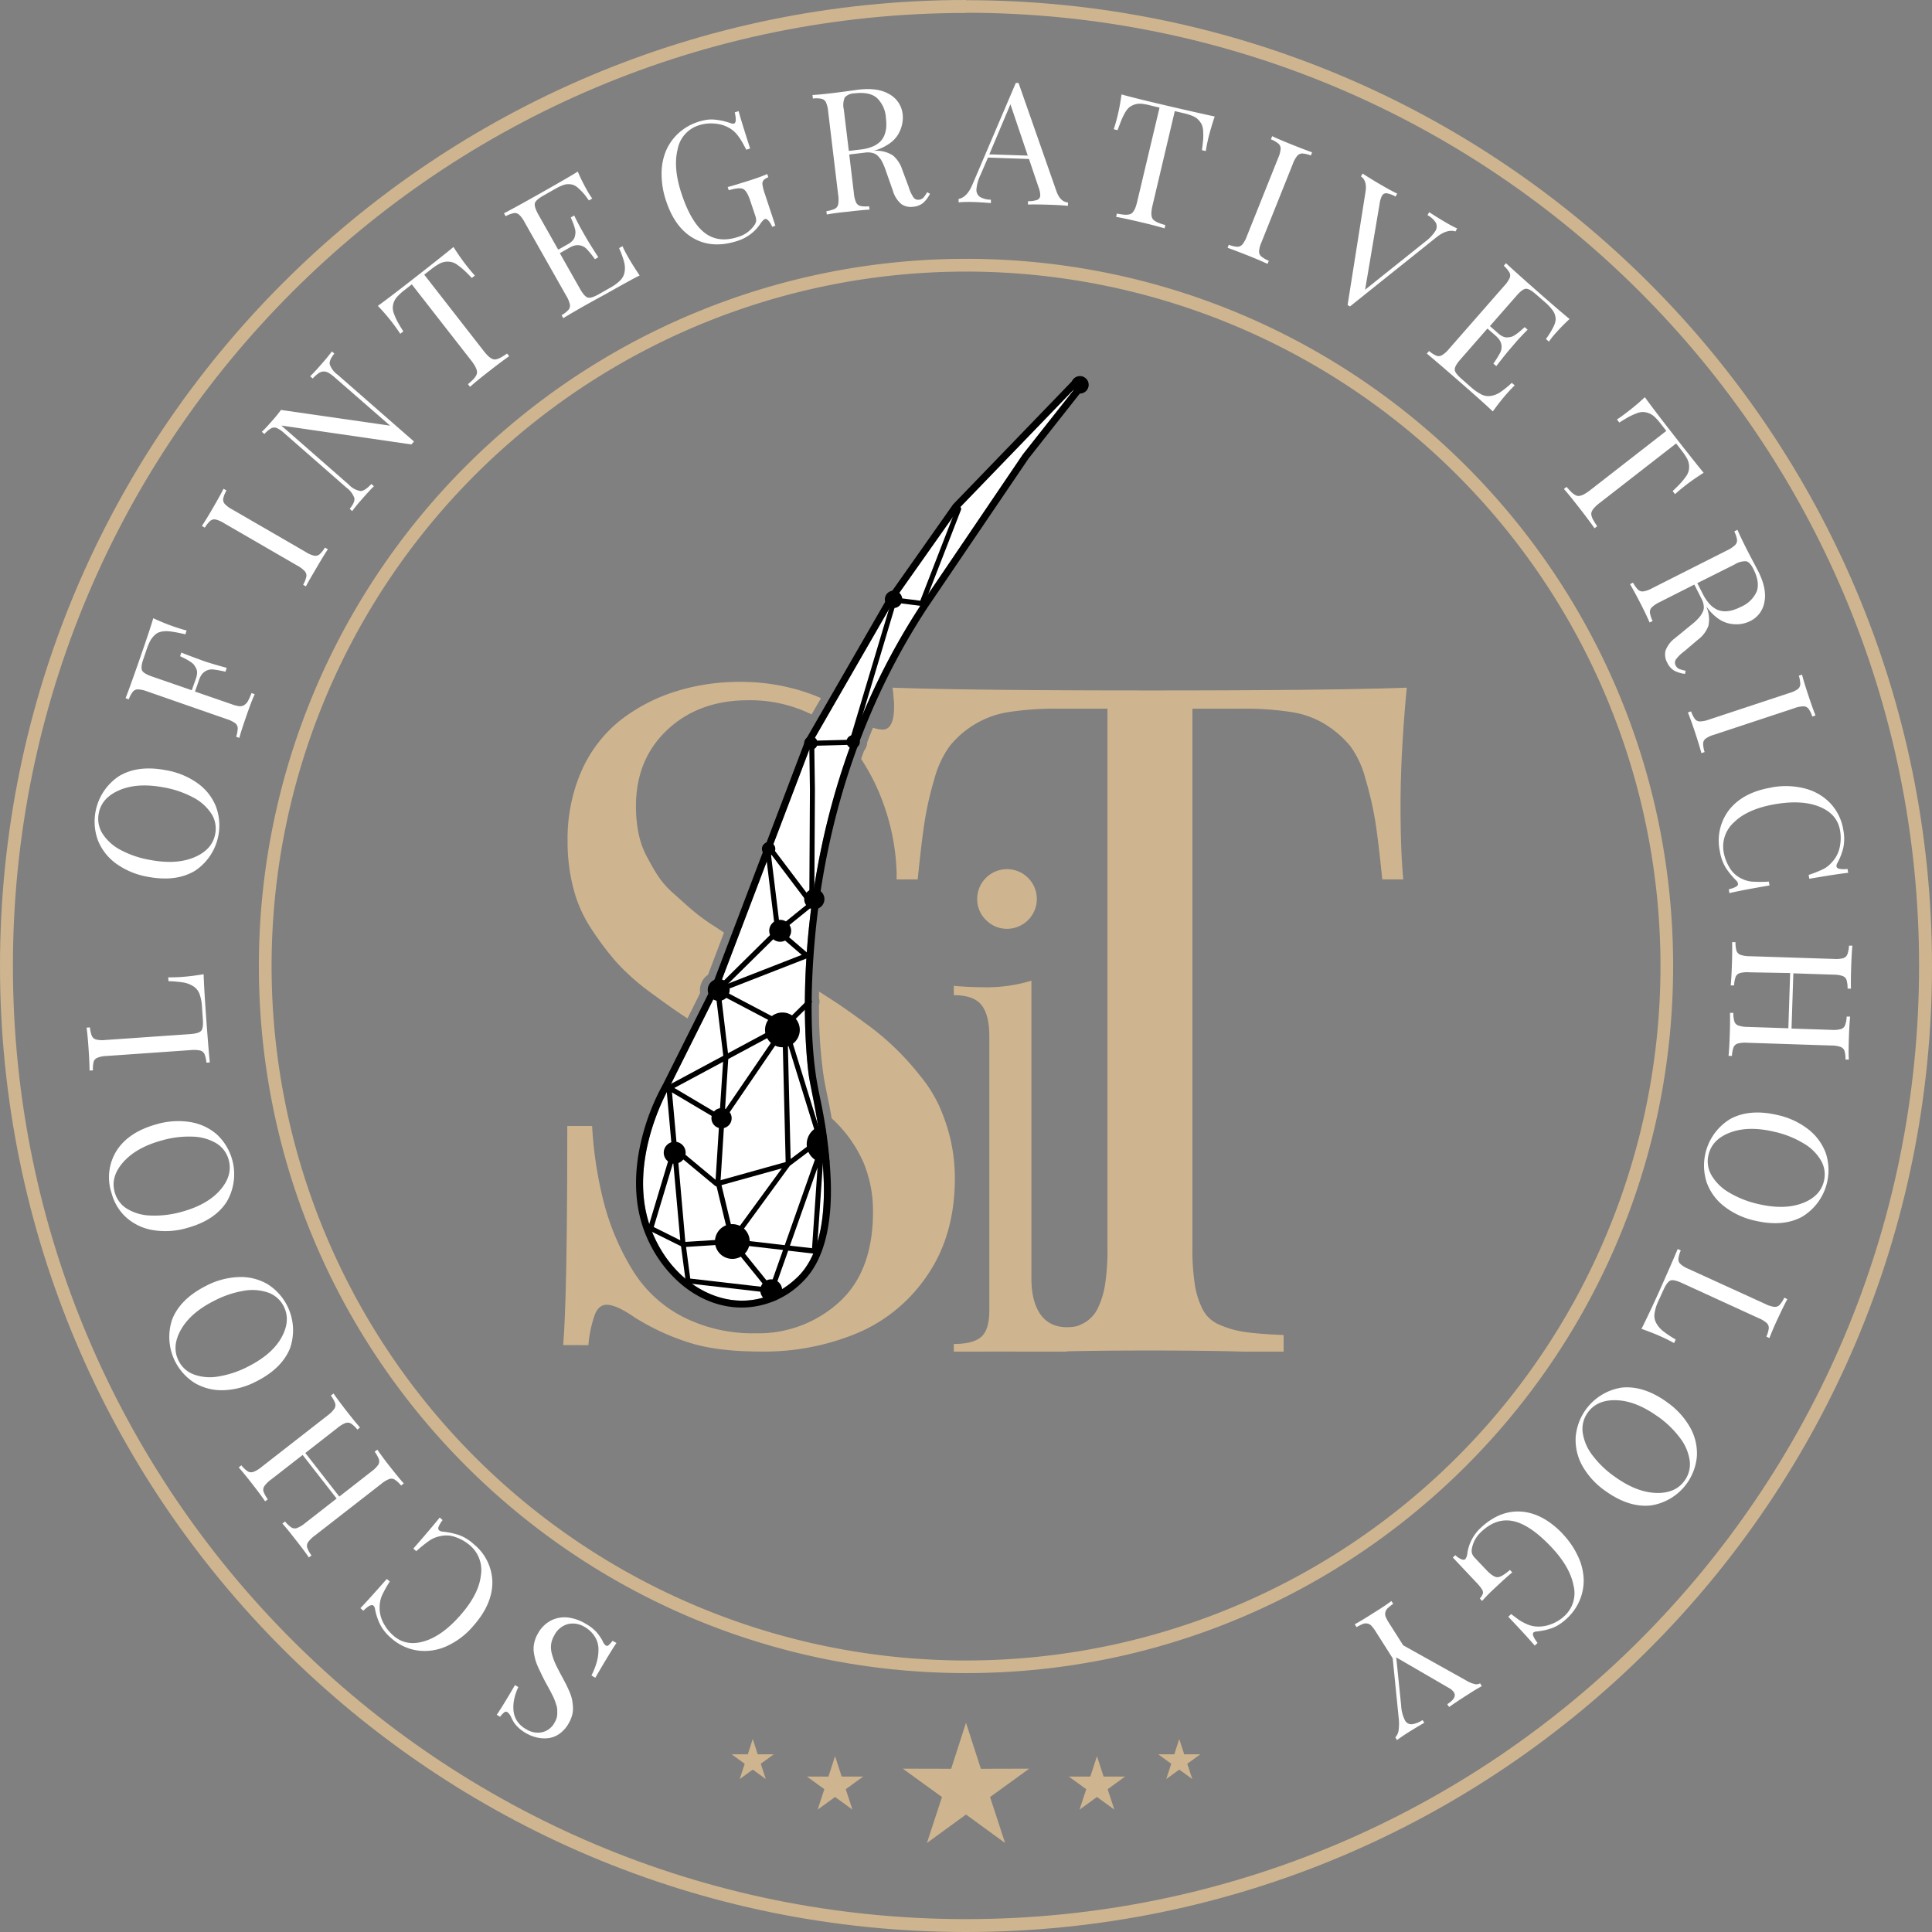 <?xml version="1.0" encoding="UTF-8"?> <svg xmlns="http://www.w3.org/2000/svg" viewBox="0 0 502.72 502.72"><rect x="0" y="0" width="502.72" height="502.72" fill="#808080" stroke="none"/> <defs> <style>.cls-1,.cls-4{fill:#fff;}.cls-2,.cls-3{fill:#ceb58f;}.cls-2,.cls-4,.cls-5{fill-rule:evenodd;}.cls-5{fill:#000001;}</style> </defs> <g id="Слой_2" data-name="Слой 2"> <g id="Слой_1-2" data-name="Слой 1"> <path class="cls-1" d="M319.41,64.51l.33-.82a7.41,7.41,0,0,0,2.23.52,1.71,1.71,0,0,0,1.3-.6,7.44,7.44,0,0,0,1.17-2.14l8.15-20.37a7.27,7.27,0,0,0,.64-2.36,1.69,1.69,0,0,0-.53-1.32,7.26,7.26,0,0,0-2-1.17l.33-.82q1.65.8,5.17,2.21,3.3,1.32,5.22,2l-.33.82a7.11,7.11,0,0,0-2.23-.52,1.74,1.74,0,0,0-1.3.59,7.57,7.57,0,0,0-1.17,2.15L328.26,63a7.29,7.29,0,0,0-.64,2.35,1.67,1.67,0,0,0,.53,1.33,7.1,7.1,0,0,0,2,1.17l-.33.82c-1.22-.58-2.92-1.31-5.13-2.19s-4.09-1.59-5.26-2M291.82,24.57q3.54,1,12.13,3t12.12,2.74q-1,3-1.61,5.44c-.34,1.46-.58,2.64-.7,3.56l-1-.23c.15-1.15.25-2.07.31-2.77a17.07,17.07,0,0,0,0-2.15,4.73,4.73,0,0,0-.36-1.74,5.17,5.17,0,0,0-.89-1.25,4.45,4.45,0,0,0-1.51-1,15,15,0,0,0-2.29-.71l-2.33-.55L299.91,53.4a11.23,11.23,0,0,0-.3,1.79,3.76,3.76,0,0,0,.09,1.24,1.6,1.6,0,0,0,.6.91,4.77,4.77,0,0,0,1.14.64,17.36,17.36,0,0,0,1.79.58l-.2.86c-1.48-.44-3.57-1-6.25-1.62-2.86-.68-5-1.13-6.36-1.37l.2-.86c.77.15,1.39.24,1.87.29a4.6,4.6,0,0,0,1.3-.06,1.68,1.68,0,0,0,.95-.54,4.73,4.73,0,0,0,.64-1.07,12,12,0,0,0,.53-1.74L301.72,28l-2.33-.55A13.8,13.8,0,0,0,297,27a4.38,4.38,0,0,0-1.8.21,4.72,4.72,0,0,0-1.36.72,5,5,0,0,0-1.09,1.38,17.37,17.37,0,0,0-.95,1.94c-.26.65-.59,1.53-1,2.62l-1-.24c.3-.87.63-2,1-3.5A53.27,53.27,0,0,0,291.82,24.57ZM257.43,40.16l10,.33-4.51-13.36Zm-8,12.49,0-.88c1.48-.29,2.67-1.53,3.6-3.74l11.29-26.45.71,0,9.86,28.17c.66,1.85,1.65,2.83,3,2.93l0,.88c-1.2-.13-2.78-.22-4.74-.28-2.52-.09-4.41-.1-5.66-.06l0-.88a6.59,6.59,0,0,0,2.43-.34,1.25,1.25,0,0,0,.76-1.2,6,6,0,0,0-.45-2.09l-2.48-7.34L257.08,41l-2,4.63a10.4,10.4,0,0,0-1,3.59,2.2,2.2,0,0,0,.88,2,5.72,5.72,0,0,0,2.88.74l0,.89q-2.52-.23-5.1-.3A32,32,0,0,0,249.44,52.65ZM220.87,39.27l3-.36a11.71,11.71,0,0,0,3.12-.75A6.38,6.38,0,0,0,229,36.88a4.93,4.93,0,0,0,1.15-1.76,7.55,7.55,0,0,0,.46-2.07,13.65,13.65,0,0,0-.09-2.34,7.79,7.79,0,0,0-2.36-5.24c-1.29-1.09-3.23-1.49-5.8-1.18a3.47,3.47,0,0,0-2.54,1.06,5,5,0,0,0-.26,3.11Zm-5.73,16.55-.1-.88a7.44,7.44,0,0,0,2.21-.62,1.69,1.69,0,0,0,.85-1.15,7.38,7.38,0,0,0,0-2.43L215.49,29a7.46,7.46,0,0,0-.57-2.38,1.69,1.69,0,0,0-1.1-.9,7.1,7.1,0,0,0-2.29-.08l-.12-.92q1.83-.09,5.34-.51c1.06-.12,2.37-.3,3.94-.51l2.68-.37c3.4-.41,6.1,0,8.1,1.21a6.75,6.75,0,0,1,3.41,5.21,8,8,0,0,1-.13,2.52,9,9,0,0,1-1,2.63,7.86,7.86,0,0,1-2.4,2.51,12.74,12.74,0,0,1-3.95,1.81h.55a7.93,7.93,0,0,1,4.41,1.24,8.17,8.17,0,0,1,2.45,3.81l1.63,4.36a9.9,9.9,0,0,0,1.22,2.69,1.49,1.49,0,0,0,1.44.65,1.9,1.9,0,0,0,1.16-.52,8.77,8.77,0,0,0,1-1.44l.73.41a8,8,0,0,1-1.78,2.38,4.74,4.74,0,0,1-2.59,1,4.3,4.3,0,0,1-3.08-.69,7.11,7.11,0,0,1-2.21-3.5l-1.5-4.25c-.22-.64-.4-1.14-.53-1.51s-.31-.79-.53-1.28a9,9,0,0,0-.61-1.13,9.11,9.11,0,0,0-.7-.83,2.67,2.67,0,0,0-.88-.63,4.24,4.24,0,0,0-1.08-.28,5,5,0,0,0-1.34,0l-4.18.5,1.21,10.11a7.39,7.39,0,0,0,.57,2.37,1.69,1.69,0,0,0,1.1.91,7.41,7.41,0,0,0,2.29.08l.11.87c-1.35.08-3.2.25-5.55.54C218.21,55.31,216.36,55.58,215.14,55.82Zm-41.82-3.56a21.62,21.62,0,0,1-1.17-7,15.25,15.25,0,0,1,1.14-6,13.22,13.22,0,0,1,3.25-4.59,13.73,13.73,0,0,1,5-2.92,14.07,14.07,0,0,1,2.46-.59,9.08,9.08,0,0,1,2.27,0,18.37,18.37,0,0,1,1.83.3c.48.12,1.12.3,1.9.54a1.67,1.67,0,0,0,1,.15c.53-.18.59-1.15.19-2.91l1-.32c.5,1.86,1.51,5.09,3,9.72l-1,.32c-.49-.94-.89-1.68-1.2-2.21A15.06,15.06,0,0,0,191.77,35a7.38,7.38,0,0,0-1.67-1.5,8.83,8.83,0,0,0-4-1.33,10.25,10.25,0,0,0-4.36.47,8.06,8.06,0,0,0-5.41,6.2q-1.22,4.82,1,11.53,2.49,7.53,6.08,10.25t8.74,1a7.73,7.73,0,0,0,3.94-2.76,3,3,0,0,0,.66-1.31,3.28,3.28,0,0,0-.21-1.38l-1.34-4c-.55-1.68-1.17-2.67-1.84-3s-1.92-.19-3.73.34l-.28-.84c1.41-.36,3.4-1,6-1.81,2-.65,3.38-1.17,4.29-1.58l.28.84a3.36,3.36,0,0,0-1.26.79,1.53,1.53,0,0,0-.26,1.14,12.37,12.37,0,0,0,.61,2.37l2.75,8.32-.84.28a5.38,5.38,0,0,0-.89-1.52c-.37-.44-.72-.61-1-.5s-.67.49-1.14,1.17A11.21,11.21,0,0,1,192,62.65c-4.34,1.43-8.16,1.24-11.45-.6S174.88,57,173.32,52.26ZM146.57,82.79l-.44-.77a7.65,7.65,0,0,0,1.81-1.42,1.72,1.72,0,0,0,.34-1.39,7.31,7.31,0,0,0-.94-2.25L136.53,57.87a7.24,7.24,0,0,0-1.45-2,1.66,1.66,0,0,0-1.36-.42,7.29,7.29,0,0,0-2.15.82l-.43-.77q3.83-2,11.2-6.19,5.66-3.2,8-4.66a49,49,0,0,0,2.31,4.69,20.89,20.89,0,0,0,1.46,2.32l-.88.5c-.57-.79-1-1.42-1.43-1.88A12.9,12.9,0,0,0,150.52,49a4.24,4.24,0,0,0-1.24-.84,4,4,0,0,0-1.31-.24,4.11,4.11,0,0,0-1.53.28,12.16,12.16,0,0,0-1.83.87l-3.19,1.81c-1.33.75-2.08,1.42-2.24,2s.15,1.58.93,3l5.14,9.09,2.56-1.45a4.72,4.72,0,0,0,1.13-.86,2.4,2.4,0,0,0,.6-1,5.26,5.26,0,0,0,.19-1,3.16,3.16,0,0,0-.13-1.13c-.11-.44-.22-.79-.31-1.05s-.22-.61-.4-1l-.37-.9.89-.51c.63,1.32,1.27,2.55,1.91,3.69l.56,1,.5.86c.73,1.29,1.84,3.06,3.31,5.32l-.89.5a26.59,26.59,0,0,0-2-2.5,3.27,3.27,0,0,0-3.44-1,5.15,5.15,0,0,0-1.14.49l-2.55,1.45,5.23,9.24c.78,1.38,1.46,2.15,2.06,2.31s1.54-.13,2.87-.88l2.81-1.6a12,12,0,0,0,2.76-2,4,4,0,0,0,1.13-2.22,6.19,6.19,0,0,0-.15-2.62,24,24,0,0,0-1.29-3.55l.89-.5a29.18,29.18,0,0,0,1.46,2.84q1.23,2.17,3,4.77-2.69,1.36-8.87,4.87C152.73,79.15,149,81.29,146.57,82.79Zm-48.25-3.2q3-2.16,9.94-7.58T118,64.27q1.69,2.67,3.24,4.65c.92,1.18,1.7,2.11,2.33,2.78l-.8.63c-.8-.84-1.45-1.5-2-2A16.19,16.19,0,0,0,119.12,69a4.43,4.43,0,0,0-1.58-.8,5.08,5.08,0,0,0-1.54-.1,4.78,4.78,0,0,0-1.72.55,16.14,16.14,0,0,0-2,1.34l-1.89,1.48,15.47,19.85a12.06,12.06,0,0,0,1.21,1.36,3.88,3.88,0,0,0,1,.7,1.62,1.62,0,0,0,1.09.1,4.46,4.46,0,0,0,1.21-.49,16.58,16.58,0,0,0,1.57-1l.55.7c-1.28.88-3,2.17-5.18,3.87s-4,3.17-5,4.1l-.54-.7a18.2,18.2,0,0,0,1.39-1.27,4.59,4.59,0,0,0,.77-1.06,1.62,1.62,0,0,0,.17-1.07,4.41,4.41,0,0,0-.43-1.17,11,11,0,0,0-1-1.5L107.16,74l-1.89,1.47a15,15,0,0,0-1.78,1.6,4.48,4.48,0,0,0-1,1.54,4.37,4.37,0,0,0-.29,1.51,5,5,0,0,0,.39,1.72,15.84,15.84,0,0,0,.92,2c.34.61.82,1.41,1.44,2.39l-.8.63c-.5-.79-1.21-1.77-2.13-3A53.79,53.79,0,0,0,98.32,79.59ZM91.64,133,91,132.4c.94-1.15,1.34-2.08,1.21-2.8a5.7,5.7,0,0,0-2.05-2.7L74,112.75a7.34,7.34,0,0,0-2-1.38,1.74,1.74,0,0,0-1.43.07,7.56,7.56,0,0,0-1.77,1.5l-.67-.58c.71-.67,1.64-1.67,2.81-3,.88-1,1.61-1.91,2.17-2.69l28.4,4.09L87.2,98.29a11.92,11.92,0,0,0-1.62-1.23,2.72,2.72,0,0,0-1.32-.39,2.31,2.31,0,0,0-1.34.43,9.28,9.28,0,0,0-1.55,1.39l-.66-.58c.75-.73,1.77-1.82,3.05-3.29s2-2.38,2.6-3.17L87,92c-.93,1.15-1.33,2.08-1.2,2.8a5.63,5.63,0,0,0,2.05,2.7l19.87,17.38-.67.77-33.85-4.92L90.8,126.14a5.33,5.33,0,0,0,3,1.63c.75,0,1.69-.61,2.84-1.83l.66.58q-1.14,1.11-3.05,3.29C93.08,131.13,92.22,132.19,91.64,133Zm-12,19.6-.76-.44a7.87,7.87,0,0,0,.84-2.14,1.68,1.68,0,0,0-.41-1.37,7.16,7.16,0,0,0-1.94-1.47l-19-11a7.47,7.47,0,0,0-2.25-1,1.68,1.68,0,0,0-1.38.33,7.21,7.21,0,0,0-1.44,1.79l-.77-.45c.69-1,1.67-2.6,2.94-4.79s2.09-3.68,2.69-4.88l.77.44a7.14,7.14,0,0,0-.85,2.14,1.72,1.72,0,0,0,.4,1.36,7.29,7.29,0,0,0,2,1.47l19,11a7.2,7.2,0,0,0,2.24,1,1.68,1.68,0,0,0,1.39-.32,7.17,7.17,0,0,0,1.44-1.79l.77.44c-.75,1.12-1.72,2.7-2.92,4.76S80.15,151.47,79.61,152.58ZM62.28,192l-.84-.29a7.41,7.41,0,0,0,.42-2.26,1.72,1.72,0,0,0-.66-1.27,7.58,7.58,0,0,0-2.2-1.06L38.27,179.9a7.74,7.74,0,0,0-2.39-.52,1.72,1.72,0,0,0-1.3.59,7.53,7.53,0,0,0-1.07,2l-.83-.29q1.55-4.05,4.31-12.05c1.41-4.08,2.38-7,2.89-8.76q2.88,1.32,5.25,2.14c1.4.48,2.54.83,3.43,1.05l-.33,1c-.83-.2-1.52-.35-2.08-.46s-1.15-.21-1.74-.28a7,7,0,0,0-1.51-.08,5.46,5.46,0,0,0-1.24.21,3.08,3.08,0,0,0-1.06.51,6,6,0,0,0-.88.87,5.55,5.55,0,0,0-.8,1.26,17.43,17.43,0,0,0-.7,1.72l-.9,2.63c-.5,1.44-.62,2.44-.36,3s1.15,1.09,2.65,1.61l10.29,3.56L51,176.51a5.11,5.11,0,0,0,.28-1.4,2.63,2.63,0,0,0-.23-1.17,5.79,5.79,0,0,0-.54-.9,3.23,3.23,0,0,0-.85-.76c-.38-.26-.68-.45-.93-.59s-.57-.31-1-.52l-.87-.43.33-.94c1.32.56,2.6,1,3.85,1.48l1,.36L53,172c1.46.5,3.47,1.1,6,1.78l-.33,1a28.22,28.22,0,0,0-3.15-.57,3.27,3.27,0,0,0-3.19,1.55,5.28,5.28,0,0,0-.52,1.12l-1.07,3.07,9.62,3.32a8.78,8.78,0,0,0,1.89.49,2,2,0,0,0,1.28-.29,3,3,0,0,0,1-1.06,15.48,15.48,0,0,0,.91-2.07l.84.29C65.64,182,64.9,184,64,186.61,63.17,189,62.6,190.77,62.28,192ZM39.17,223.78q6.77,1.26,11.42-.72T56,217a7.21,7.21,0,0,0-1-5.27,12.53,12.53,0,0,0-4.78-4.25,25.53,25.53,0,0,0-7.7-2.61q-6.75-1.26-11.41.72c-3.11,1.32-4.92,3.34-5.42,6.08a7.21,7.21,0,0,0,1,5.27,12.49,12.49,0,0,0,4.78,4.27A25.37,25.37,0,0,0,39.17,223.78Zm-.64,4.38a19.91,19.91,0,0,1-8.17-3.34,13.88,13.88,0,0,1-4.82-6A14.2,14.2,0,0,1,30.9,202q4.91-3,12.26-1.59a19.9,19.9,0,0,1,8.18,3.34,13.7,13.7,0,0,1,4.81,6,14.17,14.17,0,0,1-5.36,16.8Q45.9,229.53,38.53,228.16Zm16.06,48.29-.88.06a7.8,7.8,0,0,0-.5-2.24,1.73,1.73,0,0,0-1.11-.91,7.7,7.7,0,0,0-2.43-.12l-21.89,1.53a7.14,7.14,0,0,0-2.4.45,1.69,1.69,0,0,0-1,1,7.21,7.21,0,0,0-.19,2.29l-.89.06c0-1.22-.08-3.09-.25-5.61s-.34-4.22-.52-5.56l.88-.06a7.48,7.48,0,0,0,.5,2.24,1.74,1.74,0,0,0,1.1.91,7.22,7.22,0,0,0,2.44.12l21.89-1.52c1.59-.11,2.58-.39,3-.86s.55-1.45.44-3l-.22-3.23a11.56,11.56,0,0,0-.64-3.34,4,4,0,0,0-1.58-2,7.05,7.05,0,0,0-2.56-1,30.1,30.1,0,0,0-3.94-.35l-.07-1c.92,0,2.12,0,3.59-.11,1.67-.12,3.54-.35,5.63-.7.05,2,.24,5.38.57,10.11Q54.17,272.15,54.59,276.45ZM47.36,315.3q6.62-1.83,9.94-5.65t2.2-7.87a7.2,7.2,0,0,0-3.22-4.29,12.62,12.62,0,0,0-6.16-1.73,25.55,25.55,0,0,0-8.06,1q-6.63,1.83-10,5.65t-2.2,7.84a7.21,7.21,0,0,0,3.22,4.29,12.45,12.45,0,0,0,6.17,1.75A25.82,25.82,0,0,0,47.36,315.3Zm1.34,4.22a20,20,0,0,1-8.81.58,13.85,13.85,0,0,1-7-3.27A13.18,13.18,0,0,1,29,310.36a13,13,0,0,1,1.38-11q3.11-4.81,10.32-6.81a19.92,19.92,0,0,1,8.82-.58,13.83,13.83,0,0,1,6.94,3.25A14.17,14.17,0,0,1,59,312.7Q55.93,317.52,48.7,319.52Zm15.88,36.05c4.08-2.07,7-4.56,8.64-7.5s1.87-5.65.61-8.14a7.21,7.21,0,0,0-4-3.57,12.57,12.57,0,0,0-6.39-.49,25.94,25.94,0,0,0-7.7,2.6q-6.14,3.09-8.64,7.49t-.62,8.13a7.24,7.24,0,0,0,4,3.57,12.41,12.41,0,0,0,6.38.5A25.58,25.58,0,0,0,64.58,355.57Zm2.14,3.87a19.88,19.88,0,0,1-8.52,2.3,13.9,13.9,0,0,1-7.46-1.83,14.18,14.18,0,0,1-5.93-16.61q2.1-5.32,8.78-8.7a19.81,19.81,0,0,1,8.53-2.3,13.75,13.75,0,0,1,7.45,1.82,14.18,14.18,0,0,1,5.93,16.61Q73.41,356.05,66.72,359.44ZM105.07,386l-.7.55A7.29,7.29,0,0,0,102.7,385a1.67,1.67,0,0,0-1.42-.14,7.44,7.44,0,0,0-2.08,1.26L81.89,399.59a7.53,7.53,0,0,0-1.74,1.72,1.7,1.7,0,0,0-.21,1.41,7.16,7.16,0,0,0,1.12,2l-.7.55q-1-1.53-3.35-4.51c-1.46-1.88-2.63-3.32-3.53-4.32l.7-.54a7.42,7.42,0,0,0,1.67,1.57,1.67,1.67,0,0,0,1.42.14,7.46,7.46,0,0,0,2.09-1.26l8.23-6.42-8.84-11.34L70.52,385a7.06,7.06,0,0,0-1.73,1.71,1.67,1.67,0,0,0-.22,1.41,7.61,7.61,0,0,0,1.12,2l-.7.54c-.77-1.13-1.88-2.63-3.32-4.48s-2.73-3.43-3.56-4.35l.7-.54a7.31,7.31,0,0,0,1.67,1.58,1.74,1.74,0,0,0,1.42.14A7.31,7.31,0,0,0,68,381.76L85.3,368.27A7.45,7.45,0,0,0,87,366.56a1.72,1.72,0,0,0,.21-1.42,7.75,7.75,0,0,0-1.12-2l.7-.54c.69,1,1.8,2.53,3.35,4.51s2.62,3.29,3.53,4.32L93,372a7.29,7.29,0,0,0-1.67-1.58,1.72,1.72,0,0,0-1.41-.14,7.33,7.33,0,0,0-2.09,1.26l-8.38,6.54,8.84,11.34,8.38-6.54a7.45,7.45,0,0,0,1.73-1.71,1.7,1.7,0,0,0,.21-1.41,7.59,7.59,0,0,0-1.12-2l.7-.55q1.13,1.68,3.32,4.48C103.06,383.64,104.24,385.1,105.07,386Zm18.15,37a19.86,19.86,0,0,1-7,5.35,13.83,13.83,0,0,1-7.62,1.11,13.1,13.1,0,0,1-6.84-3.24,11.65,11.65,0,0,1-2.87-3.55,15.25,15.25,0,0,1-1.31-4,1.42,1.42,0,0,0-.4-.86c-.45-.4-1.33,0-2.63,1.31l-.77-.67q2-2.06,6.87-7.6l.77.67a30.86,30.86,0,0,0-2.05,3.69,7.85,7.85,0,0,0-.58,2.69,8.25,8.25,0,0,0,.86,4.18,11.3,11.3,0,0,0,2.76,3.56q3.27,2.85,8,1.42t9.42-6.81c3.16-3.61,4.92-7,5.29-10.29a8.44,8.44,0,0,0-2.76-7.78,11.49,11.49,0,0,0-3.79-2.2,6.94,6.94,0,0,0-4.11-.24,7.52,7.52,0,0,0-2.69,1.11,34.32,34.32,0,0,0-3.45,2.78l-.77-.67q5-5.73,6.86-8.09l.76.67a7.56,7.56,0,0,0-1.05,1.74.81.81,0,0,0,.14.93,1.78,1.78,0,0,0,.93.33,20.13,20.13,0,0,1,4.27.9,11.39,11.39,0,0,1,3.77,2.33,13,13,0,0,1,4.89,9.93C128.12,415.49,126.5,419.28,123.22,423Zm37.19,4.51c-.92,1.33-2.76,4.34-5.51,9.06l-1-.61a18.89,18.89,0,0,0,1.42-3.62,12.25,12.25,0,0,0,.4-3.42,6.09,6.09,0,0,0-1-3.14,7.55,7.55,0,0,0-2.65-2.47,5.84,5.84,0,0,0-4.22-.73,5.6,5.6,0,0,0-3.64,3,6.15,6.15,0,0,0-.81,2.31,6.53,6.53,0,0,0,.23,2.55,17.1,17.1,0,0,0,.93,2.58c.38.8.89,1.8,1.54,3,.48.88.85,1.59,1.14,2.15s.59,1.23.93,2a11.32,11.32,0,0,1,.69,2.1,16.62,16.62,0,0,1,.23,2,6.72,6.72,0,0,1-.25,2.14,8.84,8.84,0,0,1-.91,2.09,8.12,8.12,0,0,1-2.3,2.6,6.41,6.41,0,0,1-2.81,1.16,8.44,8.44,0,0,1-3-.13,10.15,10.15,0,0,1-3-1.17,10.32,10.32,0,0,1-2-1.49,8,8,0,0,1-1.12-1.32,14.64,14.64,0,0,1-.72-1.37,3.17,3.17,0,0,0-1-1.3.66.66,0,0,0-.78.1,5.25,5.25,0,0,0-1.07,1.14l-.88-.52q1.49-2.13,4.75-7.73l.88.52a13.87,13.87,0,0,0-1.05,3,10,10,0,0,0-.22,3,5.94,5.94,0,0,0,.93,2.81A6.6,6.6,0,0,0,137,450a5.49,5.49,0,0,0,4.09.73,4.87,4.87,0,0,0,3.18-2.44,6.69,6.69,0,0,0,.53-1.12A4.21,4.21,0,0,0,145,446c0-.4,0-.76,0-1.1a4.32,4.32,0,0,0-.22-1.17c-.14-.44-.26-.81-.37-1.12a10.63,10.63,0,0,0-.52-1.22l-.61-1.2c-.16-.3-.39-.74-.7-1.31s-.57-1-.74-1.34c-.42-.81-.77-1.49-1-2s-.56-1.14-.87-1.85a13.26,13.26,0,0,1-.67-1.82,14,14,0,0,1-.36-1.72,6.58,6.58,0,0,1-.07-1.75A8.31,8.31,0,0,1,140,425a8.16,8.16,0,0,1,3.46-3.37,7.75,7.75,0,0,1,4.35-.74,11.8,11.8,0,0,1,4.55,1.6,11.62,11.62,0,0,1,2.79,2.13,12.36,12.36,0,0,1,1.63,2.33,2.85,2.85,0,0,0,.87,1.24.61.61,0,0,0,.73-.12,6,6,0,0,0,1-1.12Z"></path> <path class="cls-1" d="M385.11,438l.47.75c-1,.54-2.13,1.2-3.34,2-2.43,1.54-4.15,2.69-5.17,3.43l-.48-.74c1.76-1.12,2.33-2.15,1.71-3.11a3.56,3.56,0,0,0-1.2-1.06l-13.79-8,1.28,12.52a9.62,9.62,0,0,0,1,3.87,1.88,1.88,0,0,0,1.78,1,6.61,6.61,0,0,0,2.79-1.09l.45.71q-2.19,1.25-4.37,2.63c-1.1.7-2,1.33-2.72,1.87l-.45-.71a3.37,3.37,0,0,0,.86-1.86,13.1,13.1,0,0,0,0-3.36l-1.54-15.35-4.33-6.82a10.85,10.85,0,0,0-1.13-1.56,2,2,0,0,0-1.07-.65,2.11,2.11,0,0,0-1.21.09,10.91,10.91,0,0,0-1.65.83l-.48-.74q1.83-1,4.81-2.9,3.21-2,4.72-3.15l.47.74a10.52,10.52,0,0,0-1.45,1.15,2.14,2.14,0,0,0-.6,1.06,2,2,0,0,0,.13,1.23,11.26,11.26,0,0,0,.94,1.7l3.58,5.64,16.46,9.19a7.3,7.3,0,0,0,2.26.92,1.8,1.8,0,0,0,1.24-.2m21.49-38.95a21.57,21.57,0,0,1,4,5.81,15.38,15.38,0,0,1,1.51,5.9,13.21,13.21,0,0,1-1,5.54,13.66,13.66,0,0,1-3.33,4.77,13.41,13.41,0,0,1-2,1.58,8.69,8.69,0,0,1-2,1,18.44,18.44,0,0,1-1.79.51c-.49.1-1.14.21-1.94.32a1.7,1.7,0,0,0-1,.28c-.4.39,0,1.29,1.06,2.72l-.73.69q-1.86-2.21-6.88-7.51l.74-.7c.85.64,1.53,1.14,2,1.49a13.48,13.48,0,0,0,1.9,1.05,7.42,7.42,0,0,0,2.14.65,8.86,8.86,0,0,0,4.16-.48,10.35,10.35,0,0,0,3.75-2.28,8.06,8.06,0,0,0,2.27-7.91q-.94-4.87-5.81-10-5.45-5.76-9.86-6.7t-8.34,2.79a7.77,7.77,0,0,0-2.39,4.17,3,3,0,0,0,0,1.47,3.26,3.26,0,0,0,.77,1.16l2.93,3.09c1.21,1.28,2.19,1.92,2.92,1.91s1.82-.65,3.24-1.89l.61.64c-1.13.92-2.67,2.32-4.63,4.17a45.54,45.54,0,0,0-3.21,3.25l-.61-.64a3.44,3.44,0,0,0,.8-1.25,1.5,1.5,0,0,0-.25-1.14,11.59,11.59,0,0,0-1.56-1.89l-6-6.37.64-.61a5.19,5.19,0,0,0,1.45,1c.53.25.92.25,1.17,0a3,3,0,0,0,.52-1.55,11.28,11.28,0,0,1,3.38-6.48q5-4.71,10.63-4.31T406.6,399.08Zm24.72-30.54c-3.73-2.67-7.27-4.07-10.65-4.19s-5.87.95-7.5,3.22a7.23,7.23,0,0,0-1.31,5.2,12.54,12.54,0,0,0,2.52,5.88,25.58,25.58,0,0,0,5.87,5.63q5.58,4,10.64,4.19t7.49-3.21a7.22,7.22,0,0,0,1.32-5.2,12.61,12.61,0,0,0-2.52-5.9A25.7,25.7,0,0,0,431.32,368.54Zm2.44-3.7a20,20,0,0,1,6,6.5,13.77,13.77,0,0,1,1.82,7.45,14.14,14.14,0,0,1-12,12.94c-3.8.41-7.72-.85-11.78-3.75a20,20,0,0,1-6-6.5A13.87,13.87,0,0,1,410,374a14.18,14.18,0,0,1,12-12.94Q427.67,360.48,433.76,364.84ZM436.55,325l.8.37a8,8,0,0,0-.63,2.21,1.71,1.71,0,0,0,.54,1.32,7.2,7.2,0,0,0,2.08,1.27l20,9.13a7.16,7.16,0,0,0,2.33.75,1.67,1.67,0,0,0,1.35-.46,7.21,7.21,0,0,0,1.26-1.92l.8.37c-.58,1.07-1.41,2.75-2.46,5s-1.72,3.87-2.2,5.13l-.8-.37a7.32,7.32,0,0,0,.63-2.21,1.73,1.73,0,0,0-.53-1.32,7.28,7.28,0,0,0-2.09-1.27l-19.95-9.14c-1.44-.66-2.45-.88-3-.67s-1.18,1-1.81,2.4l-1.35,2.95a11.42,11.42,0,0,0-1,3.23,4,4,0,0,0,.44,2.49,7,7,0,0,0,1.78,2.1,27.25,27.25,0,0,0,3.29,2.19l-.43.93c-.79-.46-1.86-1-3.2-1.61-1.52-.7-3.28-1.39-5.28-2.09q1.38-2.67,4.34-9.15Q434.88,329,436.55,325Zm25.17-30.5q-6.68-1.59-11.43.16c-3.17,1.16-5.07,3.1-5.72,5.82a7.18,7.18,0,0,0,.76,5.31,12.58,12.58,0,0,0,4.56,4.49,25.51,25.51,0,0,0,7.56,3q6.69,1.59,11.44-.16c3.16-1.16,5.07-3.1,5.71-5.8a7.26,7.26,0,0,0-.75-5.32,12.48,12.48,0,0,0-4.57-4.5A25.29,25.29,0,0,0,461.72,294.5Zm.86-4.35a20,20,0,0,1,8,3.74,14,14,0,0,1,4.52,6.21,14.18,14.18,0,0,1-6.18,16.51q-5,2.73-12.32,1a20,20,0,0,1-8-3.74,13.83,13.83,0,0,1-4.51-6.2,14.18,14.18,0,0,1,6.17-16.52Q455.29,288.43,462.58,290.15Zm-11.87-45,.88,0a7.56,7.56,0,0,0,.27,2.29,1.71,1.71,0,0,0,1,1,7.37,7.37,0,0,0,2.41.37l21.93.71a7.57,7.57,0,0,0,2.44-.2,1.73,1.73,0,0,0,1.06-1,7.28,7.28,0,0,0,.42-2.26l.88,0c-.12,1.21-.23,3.08-.31,5.61-.08,2.38-.1,4.23-.05,5.58l-.89,0a7.48,7.48,0,0,0-.27-2.28,1.7,1.7,0,0,0-1-1,7.35,7.35,0,0,0-2.4-.36l-10.44-.34-.47,14.37,10.44.34a7.08,7.08,0,0,0,2.42-.21,1.67,1.67,0,0,0,1.07-1,7.14,7.14,0,0,0,.42-2.25l.89,0c-.13,1.36-.24,3.22-.32,5.56-.08,2.51-.1,4.39,0,5.62l-.88,0a7.53,7.53,0,0,0-.27-2.28,1.72,1.72,0,0,0-1-1,7.54,7.54,0,0,0-2.42-.37l-21.93-.72a7.67,7.67,0,0,0-2.43.21,1.72,1.72,0,0,0-1.07.95,7.52,7.52,0,0,0-.42,2.26l-.89,0c.13-1.23.24-3.1.32-5.62.08-2.34.09-4.2.05-5.57l.89,0a7.22,7.22,0,0,0,.27,2.28,1.67,1.67,0,0,0,1,1,7.4,7.4,0,0,0,2.4.37l10.63.35.47-14.37L455.14,253a7.14,7.14,0,0,0-2.43.21,1.71,1.71,0,0,0-1.07.94,7.93,7.93,0,0,0-.42,2.26l-.88,0c.13-1.34.24-3.19.32-5.56S450.75,246.4,450.71,245.17Zm10.23-40.25a19.91,19.91,0,0,1,8.85.31,13.8,13.8,0,0,1,6.6,3.94,13.12,13.12,0,0,1,3.26,6.84,11.8,11.8,0,0,1,0,4.56,15.81,15.81,0,0,1-1.54,4,1.47,1.47,0,0,0-.24.92c.1.59,1.06.81,2.87.64l.17,1c-1.91.2-5.29.73-10.11,1.55l-.18-1a30.47,30.47,0,0,0,3.92-1.57,7.62,7.62,0,0,0,2.14-1.73,8.18,8.18,0,0,0,2-3.77,11.36,11.36,0,0,0,.11-4.51q-.74-4.27-5.31-6.15t-11.61-.67q-7.08,1.22-10.59,4.64a8.46,8.46,0,0,0-2.78,7.78,11.58,11.58,0,0,0,1.55,4.09,7,7,0,0,0,3,2.79,7.76,7.76,0,0,0,2.79.84,34.42,34.42,0,0,0,4.43,0l.17,1q-7.5,1.28-10.43,2l-.17-1a7.25,7.25,0,0,0,1.91-.68c.37-.23.54-.5.49-.81a1.77,1.77,0,0,0-.51-.84,19.92,19.92,0,0,1-2.75-3.4,11.73,11.73,0,0,1-1.46-4.18A13.08,13.08,0,0,1,450,210.65C452.39,207.67,456,205.75,460.94,204.92ZM439.2,185.38l.84-.27a7.46,7.46,0,0,0,1,2,1.67,1.67,0,0,0,1.3.61,7.45,7.45,0,0,0,2.38-.49l20.84-6.89a7.52,7.52,0,0,0,2.21-1,1.7,1.7,0,0,0,.67-1.26,7.07,7.07,0,0,0-.38-2.26l.84-.28c.3,1.18.84,3,1.64,5.38.74,2.25,1.37,4,1.87,5.25l-.84.28a7.13,7.13,0,0,0-1-2.05,1.7,1.7,0,0,0-1.29-.61,7.49,7.49,0,0,0-2.39.49l-20.84,6.89a7.31,7.31,0,0,0-2.2,1,1.71,1.71,0,0,0-.68,1.26,7.37,7.37,0,0,0,.38,2.26l-.84.28c-.33-1.3-.88-3.08-1.62-5.33S439.67,186.53,439.2,185.38Zm2.45-33.64,1.35,2.65a12.05,12.05,0,0,0,1.77,2.69,6.6,6.6,0,0,0,1.91,1.5,5.13,5.13,0,0,0,2.05.48,7.39,7.39,0,0,0,2.1-.28,13.19,13.19,0,0,0,2.17-.88,7.76,7.76,0,0,0,4.11-4q.88-2.38-.87-5.85c-.6-1.2-1.22-1.87-1.86-2a5.05,5.05,0,0,0-3,.82Zm-17.51.27.79-.4a7.46,7.46,0,0,0,1.34,1.87,1.69,1.69,0,0,0,1.37.4,7.2,7.2,0,0,0,2.28-.83l19.59-9.9a7.36,7.36,0,0,0,2-1.35,1.71,1.71,0,0,0,.48-1.34,7.25,7.25,0,0,0-.72-2.18l.83-.42c.47,1.13,1.24,2.74,2.3,4.85.48.94,1.09,2.12,1.83,3.52l1.26,2.39c1.54,3.06,2.09,5.74,1.63,8a6.74,6.74,0,0,1-3.73,5,8.07,8.07,0,0,1-2.41.75,9.4,9.4,0,0,1-2.83-.08,7.9,7.9,0,0,1-3.18-1.41A12.8,12.8,0,0,1,444,157.8l.18.52a7.86,7.86,0,0,1,.34,4.57,8.06,8.06,0,0,1-2.75,3.6l-3.53,3a9.87,9.87,0,0,0-2.12,2.06,1.49,1.49,0,0,0-.11,1.58,1.86,1.86,0,0,0,.88.91,8.6,8.6,0,0,0,1.71.49l-.14.82a7.82,7.82,0,0,1-2.84-.86,4.75,4.75,0,0,1-1.81-2.09,4.3,4.3,0,0,1-.41-3.14,7.16,7.16,0,0,1,2.53-3.27l3.49-2.86,1.23-1c.3-.25.64-.56,1-.94a7.92,7.92,0,0,0,.86-1,7.13,7.13,0,0,0,.54-.94,2.68,2.68,0,0,0,.29-1,4.48,4.48,0,0,0-.1-1.11,5,5,0,0,0-.46-1.27l-1.9-3.76-9.08,4.59a7.5,7.5,0,0,0-2,1.35,1.67,1.67,0,0,0-.48,1.35,7.25,7.25,0,0,0,.71,2.18l-.79.4c-.53-1.24-1.32-2.92-2.39-5S424.78,153.07,424.14,152ZM428,103.35q2.15,3,7.57,9.94t7.73,9.73q-2.67,1.7-4.65,3.23-1.77,1.38-2.79,2.34l-.62-.81c.84-.8,1.5-1.45,2-2a17.46,17.46,0,0,0,1.36-1.66,4.59,4.59,0,0,0,.8-1.58,5.1,5.1,0,0,0,.1-1.54,4.48,4.48,0,0,0-.55-1.72,15.44,15.44,0,0,0-1.34-2l-1.47-1.89-19.86,15.45a10.5,10.5,0,0,0-1.36,1.21,3.74,3.74,0,0,0-.71,1,1.59,1.59,0,0,0-.1,1.08,4.22,4.22,0,0,0,.49,1.21,18.22,18.22,0,0,0,1,1.58l-.69.54c-.89-1.27-2.17-3-3.87-5.18s-3.16-4-4.1-5.05l.7-.54c.51.6.93,1.06,1.27,1.39a4.82,4.82,0,0,0,1.06.77,1.64,1.64,0,0,0,1.08.17,4,4,0,0,0,1.16-.43,11.47,11.47,0,0,0,1.51-1l19.86-15.46-1.47-1.89a15.16,15.16,0,0,0-1.59-1.79,4.63,4.63,0,0,0-3.06-1.24,4.52,4.52,0,0,0-1.71.39,15.93,15.93,0,0,0-2,.91c-.61.34-1.41.83-2.39,1.44l-.62-.8q1.17-.75,2.94-2.13A53.59,53.59,0,0,0,428,103.35ZM371.27,92l.58-.66a7.56,7.56,0,0,0,1.94,1.23,1.67,1.67,0,0,0,1.42-.14A7.12,7.12,0,0,0,377,90.84l14.45-16.51a7.49,7.49,0,0,0,1.38-2,1.67,1.67,0,0,0-.06-1.42,7.36,7.36,0,0,0-1.48-1.76l.58-.66q3.17,2.94,9.54,8.52,4.89,4.28,7,6a48.45,48.45,0,0,0-3.66,3.73,21.2,21.2,0,0,0-1.71,2.15l-.77-.67c.56-.8,1-1.45,1.31-2a14.41,14.41,0,0,0,.83-1.61,4.52,4.52,0,0,0,.38-1.45,3.93,3.93,0,0,0-.21-1.31,4.07,4.07,0,0,0-.77-1.36A12.77,12.77,0,0,0,402.44,79l-2.76-2.41c-1.15-1-2-1.49-2.63-1.45s-1.44.66-2.48,1.85l-6.88,7.86,2.21,1.94a4.66,4.66,0,0,0,1.19.78,2.37,2.37,0,0,0,1.17.22,5.2,5.2,0,0,0,1-.15,3.38,3.38,0,0,0,1-.51c.37-.25.67-.46.89-.63s.5-.42.85-.73l.73-.65.77.67q-1.56,1.56-2.85,3l-.73.85c-.29.35-.51.6-.64.75q-1.47,1.68-3.93,4.88l-.76-.66a27.23,27.23,0,0,0,1.7-2.7,3.31,3.31,0,0,0-.2-3.58,5.76,5.76,0,0,0-.84-.91l-2.21-1.93-7,8q-1.56,1.78-1.5,2.7c0,.6.64,1.41,1.79,2.42l2.43,2.13a12.81,12.81,0,0,0,2.79,1.94,4.08,4.08,0,0,0,2.47.33,6.28,6.28,0,0,0,2.43-1,26.34,26.34,0,0,0,2.93-2.39l.76.66c-.58.54-1.32,1.32-2.2,2.32-1.1,1.26-2.26,2.74-3.5,4.46q-2.16-2.07-7.52-6.76Q374.62,94.79,371.27,92ZM354.12,45.91l.44-.76q1.49,1,4,2.49c2.2,1.29,3.86,2.2,5,2.74l-.44.77a6.58,6.58,0,0,0-2.3-.86,1.24,1.24,0,0,0-1.24.7,6.11,6.11,0,0,0-.59,2l-3.78,22.4,15.64-12.51a10.84,10.84,0,0,0,2.58-2.67,2.22,2.22,0,0,0,.2-2.23,5.67,5.67,0,0,0-2.19-2l.45-.77c1.41.93,2.86,1.82,4.33,2.68a32.07,32.07,0,0,0,2.94,1.56l-.44.77q-2.18-.69-5,1.56L351.27,79.74l-.32-.19-.3-.17,4.67-29.49C355.62,48,355.22,46.63,354.12,45.91Z"></path> <path class="cls-2" d="M251.36,70.67A180.7,180.7,0,1,1,70.67,251.36,180.7,180.7,0,0,1,251.36,70.67m0-3.32c101.63,0,184,82.38,184,184s-82.39,184-184,184-184-82.39-184-184A184,184,0,0,1,251.36,67.35Z"></path> <polygon class="cls-2" points="251.36 448.27 255.23 460.25 267.81 460.22 257.62 467.6 261.53 479.56 251.36 472.15 241.19 479.56 245.11 467.6 234.91 460.22 247.5 460.25 251.36 448.27"></polygon> <polygon class="cls-2" points="217.29 456.95 219.01 462.28 224.61 462.27 220.07 465.56 221.81 470.88 217.29 467.58 212.76 470.88 214.5 465.56 209.97 462.27 215.57 462.28 217.29 456.95"></polygon> <polygon class="cls-2" points="285.44 456.95 287.16 462.28 292.76 462.27 288.22 465.56 289.96 470.88 285.44 467.58 280.91 470.88 282.65 465.56 278.11 462.27 283.71 462.28 285.44 456.95"></polygon> <polygon class="cls-2" points="306.85 452.49 308.14 456.49 312.34 456.48 308.94 458.94 310.24 462.93 306.85 460.46 303.46 462.93 304.77 458.94 301.36 456.48 305.56 456.49 306.85 452.49"></polygon> <polygon class="cls-2" points="195.87 452.49 197.16 456.49 201.36 456.48 197.96 458.94 199.26 462.93 195.87 460.46 192.48 462.93 193.78 458.94 190.38 456.48 194.58 456.49 195.87 452.49"></polygon> <path class="cls-2" d="M251.36,3.32c137,0,248,111.05,248,248s-111,248.05-248,248.05-248-111.06-248-248,111.05-248,248-248m0-3.32C390.18,0,502.72,112.54,502.72,251.36S390.18,502.72,251.36,502.72,0,390.18,0,251.36,112.54,0,251.36,0Z"></path> <path class="cls-3" d="M232.3,178.94q19.71.72,67.05.72,47,0,66.7-.72-1.6,16.94-1.62,30.4,0,12.06.71,19.48h-5.46c-.64-6.18-1.21-11.13-1.78-14.84a88.73,88.73,0,0,0-2.58-11.25,24.91,24.91,0,0,0-4-8.63,26.87,26.87,0,0,0-6.22-5.46,23.58,23.58,0,0,0-9.1-3.36,78.3,78.3,0,0,0-12.83-.87H310.28V324.54a58.47,58.47,0,0,0,.63,9.73,21.36,21.36,0,0,0,2,6.38,8.64,8.64,0,0,0,4.27,4,25.53,25.53,0,0,0,6.73,1.94c2.54.35,5.9.63,10.1.79v4.33H323.84q-10.24-.3-24.49-.3-15.15,0-25.24.3h-9.67v-4.33c4.19-.16,7.56-.44,10.09-.79a25.42,25.42,0,0,0,6.73-1.94,8.66,8.66,0,0,0,4.28-4,21.65,21.65,0,0,0,2-6.38,59.49,59.49,0,0,0,.63-9.73V184.41H275.32a78.17,78.17,0,0,0-12.82.87,24.11,24.11,0,0,0-9.14,3.36,24.79,24.79,0,0,0-6.22,5.46,26.12,26.12,0,0,0-4,8.56,85.69,85.69,0,0,0-2.57,11.28c-.57,3.71-1.15,8.7-1.78,14.88h-5.46q.71-7.42.71-19.48a293.87,293.87,0,0,0-1.74-30.4"></path> <path class="cls-4" d="M279.92,100.81l-30.5,31.6-16.72,23.7-21.49,37.3-24.44,64.3L174.1,283.06s-11.21,19.11-4.78,36.56,25.35,25.17,38.21,12.68,3.86-45.93,2.94-52.36-7.53-66.88,29.4-122.91l26.27-38.76Z"></path> <path class="cls-5" d="M279.92,100.81l-30.5,31.6-16.72,23.7-21.49,37.3-24.44,64.3L174.1,283.06s-11.21,19.11-4.78,36.56,25.35,25.17,38.21,12.68,3.86-45.93,2.94-52.36-7.53-66.88,29.4-122.91l26.27-38.76Zm-12.31,18.54L241.39,158c-15.69,23.82-25.09,51.05-28.6,79.28-1.61,13-2.38,29.3-.51,42.37.5,3.48,1.39,7.1,2,10.59a121,121,0,0,1,1.9,17.28c.25,8.7-.78,19.65-7.37,26.06a22.38,22.38,0,0,1-16.31,6.65c-11.7-.32-21-9.5-24.89-20-3.07-8.32-2.51-17.5-.1-25.91a57,57,0,0,1,5-12.15L185.1,257l24.45-64.35,21.61-37.49L248,131.25l31.8-32.95,2.62,2.28Z"></path> <path class="cls-5" d="M232.51,153.7a2.26,2.26,0,1,1-2.26,2.26,2.26,2.26,0,0,1,2.26-2.26"></path> <path class="cls-5" d="M281,97.86a2.27,2.27,0,1,1-2.26,2.27A2.27,2.27,0,0,1,281,97.86"></path> <path class="cls-5" d="M205.54,324.13l5.76.66,1.43-21Zm-.54-52.5.73,29.94,6.92-5.21Zm-26.48,52.83,1.09,8.23,19.6,2.26-9.1-11.23Zm25.91-22.09L203.59,268l-28.8,15.46,1.37,15.18,10.46,8.7Zm-12.49,21.51,8.56,10.58,3.25-9.21Zm-16.76-21.47-5.07,16.87,6.9,3.45Zm28.27,1.6-16.81,4.67a.61.61,0,0,1-.59-.13l-9.72-8.08,2,22.68,11.69-.74Zm29.72-147.17-10.91,36.48a.66.66,0,0,1-.62.47l-9.76.26.17,11.49-.17,29.66a.66.66,0,0,1-1.18.39l-10.11-13.37,2.45,20a.62.62,0,0,1-.19.55l-15,14.8,16.64,8.76,0,0a.58.58,0,0,1,.19.15.66.66,0,0,1,.14.26l9.18,29.68a.65.65,0,0,1-.24.72l-8.24,6.21-14,19.18L204.2,324l8.89-25.22a.66.66,0,0,1,1.28.26l-1.81,26.56a.64.64,0,0,1-.23.46.65.65,0,0,1-.5.15l-6.74-.78L201.36,336v0a.65.65,0,0,1-.5.42h-.24L179,333.94a.67.67,0,0,1-.58-.57l-1.21-9.09L169,320.21a.66.66,0,0,1-.34-.78l6.17-20.54-1.42-15.77a.66.66,0,0,1,.35-.64l29-15.58-16.35-8.61a.62.62,0,0,1-.35-.49.65.65,0,0,1,.19-.56L201.69,242,199,219.94a.64.64,0,0,1,.4-.69.65.65,0,0,1,.78.22l10.41,13.78.16-27.71-.18-12.12a.66.66,0,0,1,.64-.67l9.94-.26,10.94-36.57a.66.66,0,0,1,.72-.46l6.65.85,9.37-24.14a.66.66,0,0,1,1.23.48l-9.56,24.62a.65.65,0,0,1-.7.41Z"></path> <path class="cls-5" d="M188.65,288.85l15.54-22.75a.39.39,0,0,1,.08-.1l5.91-5.84a.66.66,0,0,1,.92.94l-5.86,5.79-16.75,24.54-1,15.94,3.86,16a.65.65,0,0,1-1.27.31l-3.9-16.11a.67.67,0,0,1,0-.2l1-15.81-14-8.3a.66.66,0,0,1-.23-.9.65.65,0,0,1,.9-.22l13.39,7.94,1-15.09-2.11-17.21a.65.65,0,0,1,.41-.7l22.08-8.61L202,242.77a.65.65,0,0,1-.23-.51.63.63,0,0,1,.25-.5l9.49-7.66a.66.66,0,0,1,.83,1l-8.88,7.17,6.88,5.9a.67.67,0,0,1-.19,1.12l-22.62,8.82,2,16.78V275Z"></path> <path class="cls-5" d="M190.56,318.53a4.52,4.52,0,1,1-4.52,4.52,4.52,4.52,0,0,1,4.52-4.52"></path> <path class="cls-5" d="M175.56,297.09a2.85,2.85,0,1,1-2.85,2.85,2.85,2.85,0,0,1,2.85-2.85"></path> <path class="cls-5" d="M215.91,302.51a5,5,0,0,1-1,.09,4.88,4.88,0,0,1-.23-9.76c.23,1.87.88,7.06,1.19,9.67"></path> <path class="cls-5" d="M203.59,263.46a4.52,4.52,0,1,1-4.52,4.52,4.52,4.52,0,0,1,4.52-4.52"></path> <path class="cls-5" d="M203,239.35a2.85,2.85,0,1,1-2.84,2.84,2.85,2.85,0,0,1,2.84-2.84"></path> <path class="cls-5" d="M200.68,332.89a2.85,2.85,0,1,1-2.85,2.85,2.85,2.85,0,0,1,2.85-2.85"></path> <path class="cls-5" d="M187,254.74a2.85,2.85,0,1,1-2.84,2.84,2.84,2.84,0,0,1,2.84-2.84"></path> <path class="cls-5" d="M211,191.62a1.74,1.74,0,1,1-1.74,1.73,1.73,1.73,0,0,1,1.74-1.73"></path> <path class="cls-5" d="M222,191.28a1.74,1.74,0,1,1-1.74,1.74,1.74,1.74,0,0,1,1.74-1.74"></path> <path class="cls-5" d="M200,219.15a1.74,1.74,0,1,1-1.74,1.74,1.74,1.74,0,0,1,1.74-1.74"></path> <path class="cls-5" d="M211.89,231.33a2.63,2.63,0,1,1-2.63,2.63,2.63,2.63,0,0,1,2.63-2.63"></path> <path class="cls-5" d="M187.75,288.34a2.63,2.63,0,1,1-2.63,2.63,2.62,2.62,0,0,1,2.63-2.63"></path> <path class="cls-3" d="M227.15,189.35a8,8,0,0,0,2.53.49c4.09,0,2.83-8.69,2.62-10.9l8.07,1.95c-.75,9.31-2.57,24-2.57,47.17l-4.47.67a57.16,57.16,0,0,0-2.78-17.61,55,55,0,0,0-6.48-13.64c.26-.72.51-1.43.77-2.14a3.71,3.71,0,0,0,.82-2.2c.48-1.27,1-2.53,1.49-3.79M178.89,265c-2.83-1.81-6-4.09-9.72-6.83a58.48,58.48,0,0,1-8.88-7.92,80,80,0,0,1-6.5-8.68A34.69,34.69,0,0,1,149.16,231a47.79,47.79,0,0,1-1.47-12.16,44.1,44.1,0,0,1,3.65-18.31,35,35,0,0,1,9.94-13A45.57,45.57,0,0,1,175.55,180a55.08,55.08,0,0,1,16.92-2.57A52.85,52.85,0,0,1,205.74,179a47.85,47.85,0,0,1,7.89,2.66l-2.44,4.24a36.14,36.14,0,0,0-16.54-3.69c-8.56,0-15.54,2.58-21,7.69s-8.17,11.77-8.17,19.89a36.18,36.18,0,0,0,.6,6.66,22.25,22.25,0,0,0,2,6c1,1.9,1.94,3.61,2.93,5.15a22.46,22.46,0,0,0,4.2,4.84c1.82,1.62,3.37,3.05,4.72,4.2a52,52,0,0,0,5.74,4.24c1,.64,1.89,1.24,2.72,1.77l-4.16,11a4.8,4.8,0,0,0-2.1,4,6,6,0,0,0,.05.74Zm-32.35,85q1.08-13,1.07-57h6.46a102.57,102.57,0,0,0,3.25,20.65,64.88,64.88,0,0,0,7.37,17,33.14,33.14,0,0,0,13,12,40.19,40.19,0,0,0,19,4.28,31.16,31.16,0,0,0,21.55-8q8.92-8,8.92-23.62a32.83,32.83,0,0,0-2.5-12.88,34.37,34.37,0,0,0-8-11.21l-.26-.25-.18-1.05c-.61-3.52-1.48-7-2-10.54a125.43,125.43,0,0,1-1.11-17.9,2.64,2.64,0,0,0,0-1.69l0-1.8,2.74,1.77c2.69,1.7,5.66,3.8,9,6.26a69.25,69.25,0,0,1,14.38,13.67,36.43,36.43,0,0,1,5.08,7.92,49.57,49.57,0,0,1,3,8.8,45.25,45.25,0,0,1,1.15,10.18q0,14.63-7,25a41.4,41.4,0,0,1-18.18,15.21,63.12,63.12,0,0,1-25.4,4.88q-11.41,0-18.75-2.38a61.55,61.55,0,0,1-13.86-6.42c-3.25-2.26-5.71-3.37-7.41-3.37-1.35,0-2.38.84-3.06,2.5a32.15,32.15,0,0,0-1.7,8Z"></path> <path class="cls-3" d="M254.27,233.9a7.76,7.76,0,1,1,7.8,7.78,7.57,7.57,0,0,1-5.51-2.29,7.49,7.49,0,0,1-2.29-5.49m-6.08,117.81v-2c3.41,0,5.78-.63,7.17-1.88s2.07-3.55,2.07-6.87V269.73q0-5.66-2.05-8.23c-1.35-1.7-3.74-2.55-7.19-2.55v-2.43c2.53.24,5,.36,7.52.36a39.71,39.71,0,0,0,12.67-1.7v77.51c0,3.34.54,14.45,11.82,12.41,1.84-.34-6,4.59-2.58,4.59v2H266.06c-1.33,0-2.38,0-3.16,0s-1.82,0-3.15,0Z"></path> </g> </g> </svg> 